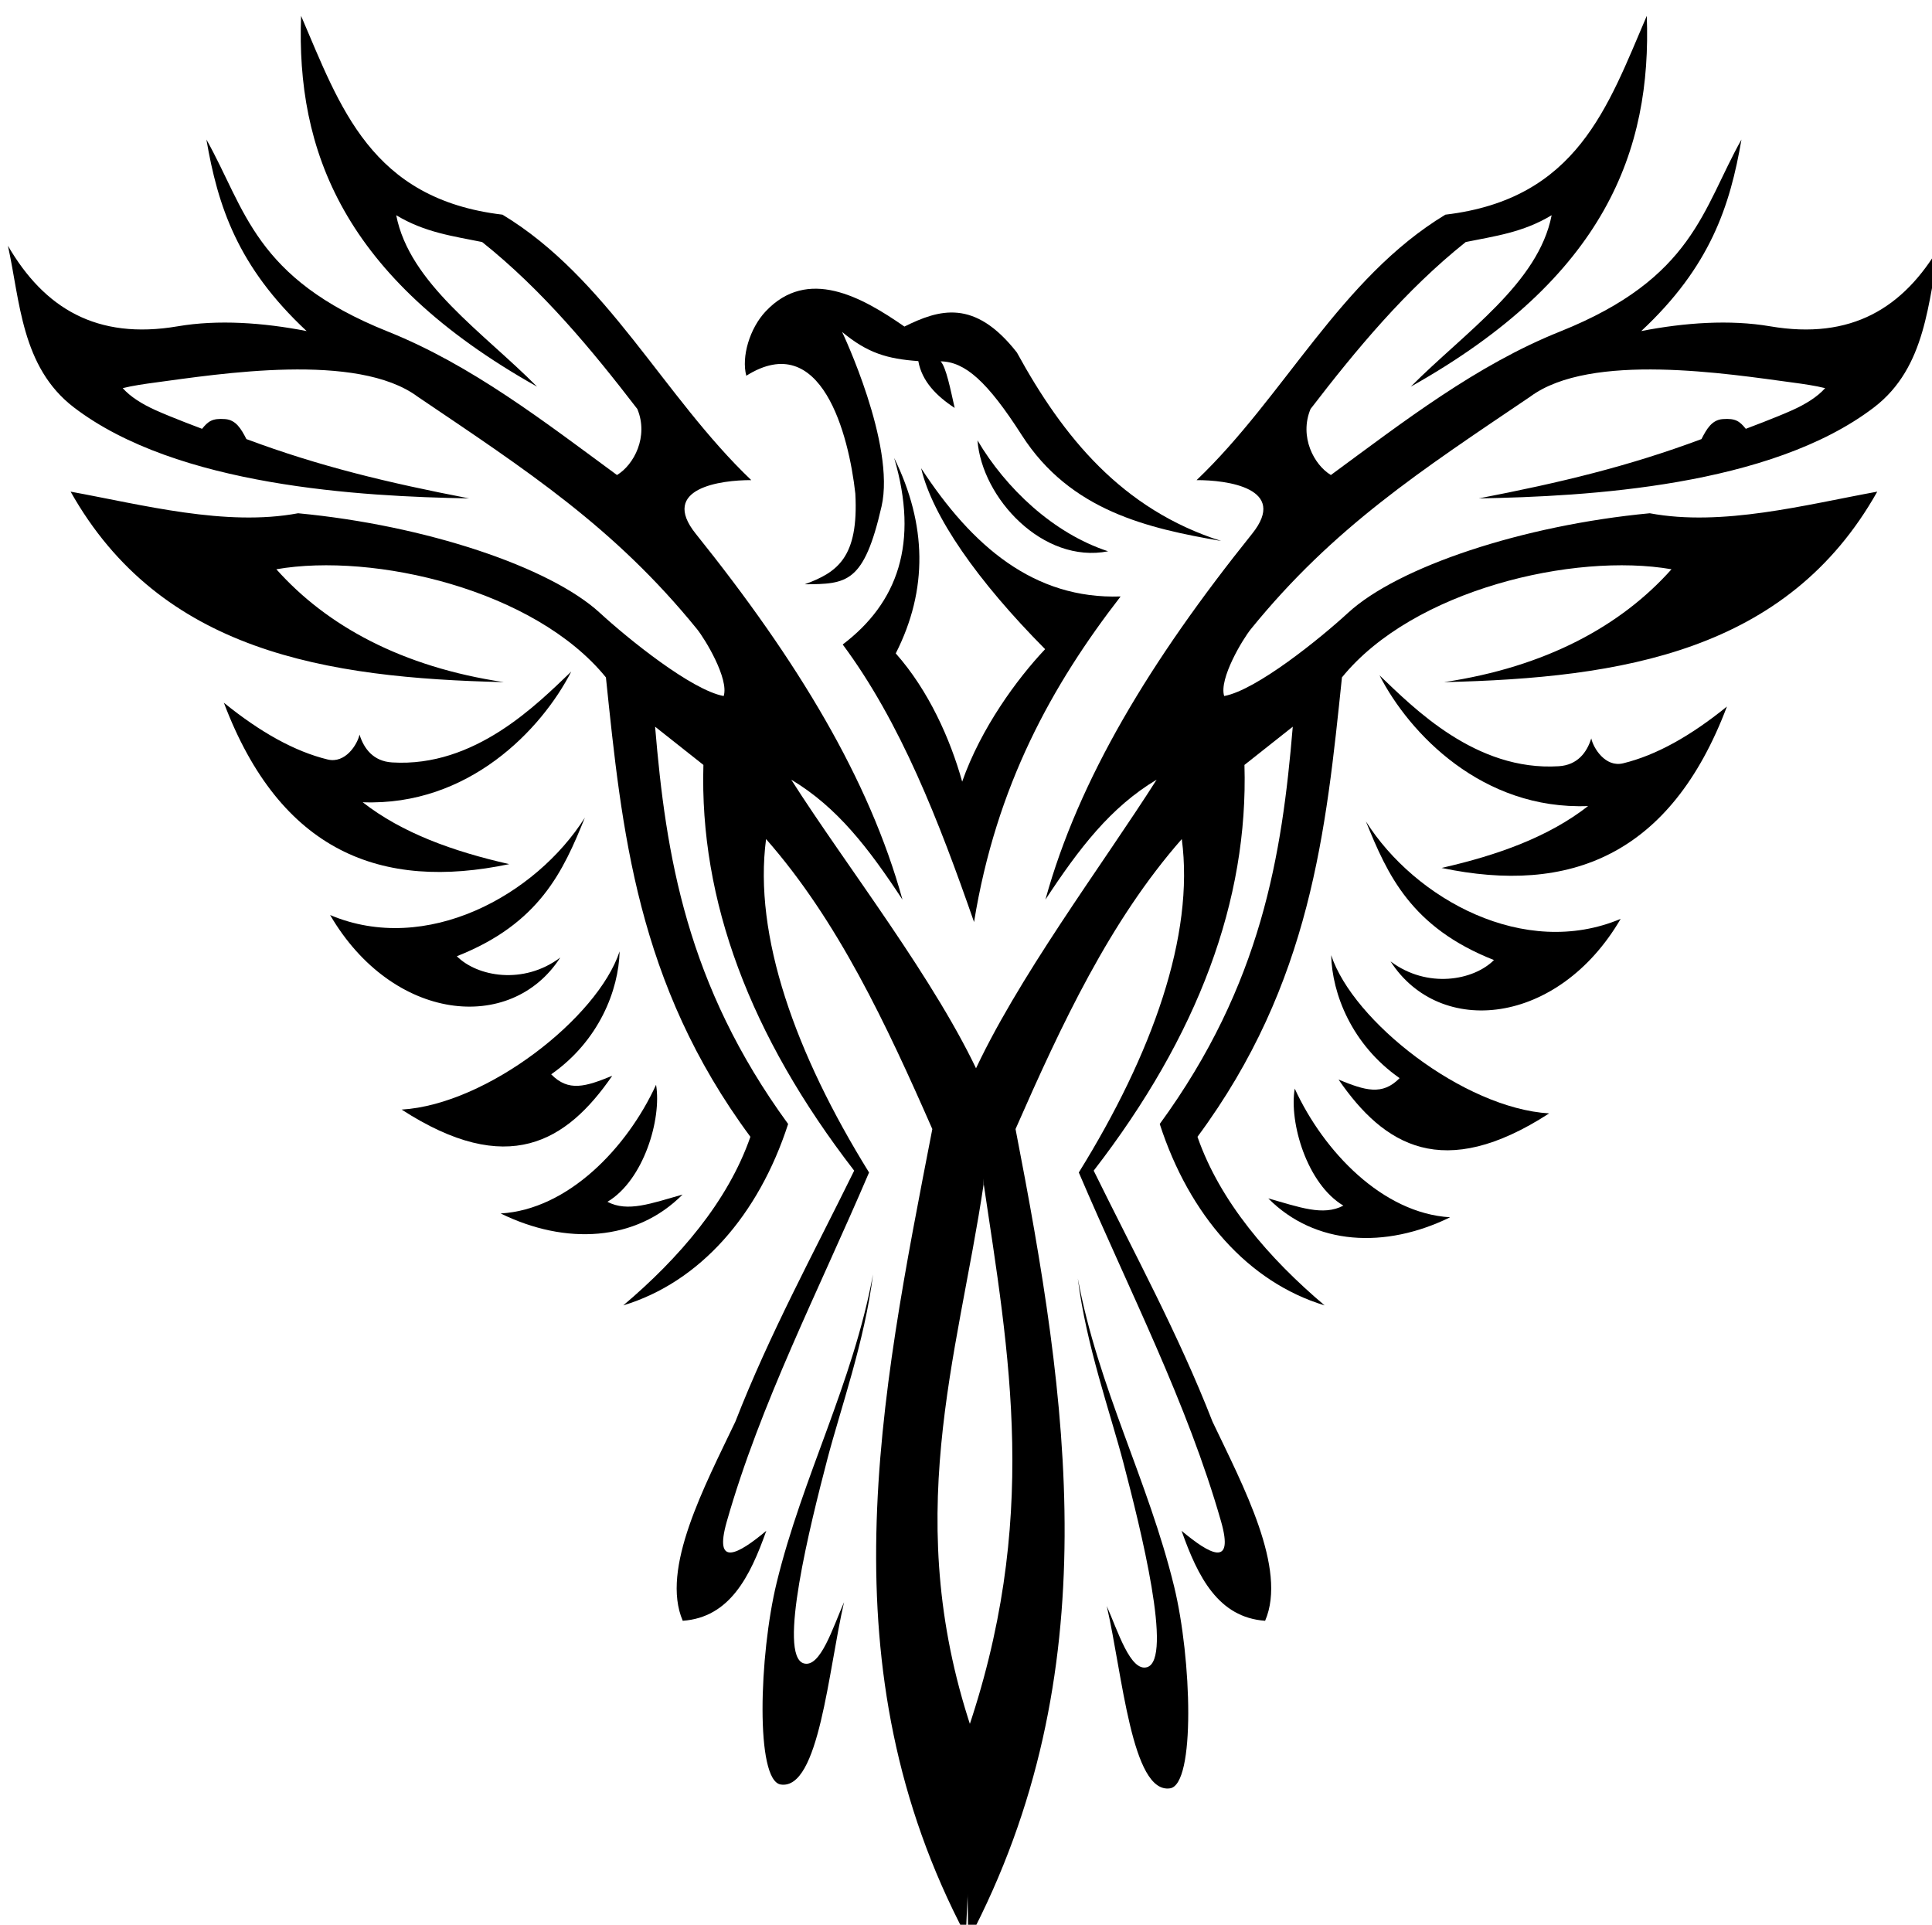 <?xml version="1.0"?><svg width="243.456" height="242.544" xmlns="http://www.w3.org/2000/svg">
 <title>jhfhgdf</title>

 <g>
  <title>Layer 1</title>
  <g id="layer1">
   <g id="g6100">
    <path d="m71.984,84.63c-4.294,4.096 -12.125,12.098 -22.579,11.447c-2.366,-0.148 -3.546,-1.734 -4.101,-3.507c-0.267,1.244 -1.787,3.679 -4.012,3.138c-4.141,-1.006 -8.475,-3.419 -13.082,-7.153c7.112,18.806 19.855,23.718 35.962,20.338c-7.091,-1.604 -13.509,-3.924 -18.467,-7.797c13.335,0.513 22.526,-9.143 26.279,-16.466z" fill="#000000" id="path5097"/>
    <path d="m73.702,103.032c-6.211,9.825 -20,17.388 -32.103,12.276c7.866,13.483 22.794,15 28.999,5.361c-4.639,3.482 -10.468,2.402 -13.031,-0.169c10.459,-4.122 13.415,-10.755 16.135,-17.468z" fill="#000000" id="path5099"/>
    <path d="m78.079,119.885c-2.732,8.333 -16.69,19.288 -27.467,19.94c13.359,8.645 20.796,4.082 26.538,-4.26c-3.361,1.375 -5.511,2.051 -7.693,-0.185c6.028,-4.215 8.51,-10.623 8.622,-15.495z" fill="#000000" id="path5101"/>
    <path d="m82.672,136.701c-3.65,7.95 -11.093,15.718 -19.583,16.214c8.179,4.007 17.026,3.555 22.921,-2.381c-3.95,1.112 -6.916,2.257 -9.465,0.912c4.584,-2.73 6.853,-10.464 6.128,-14.745z" fill="#000000" id="path5103"/>
    <path d="m121.703,243.892c-17.811,-33.753 -10.84,-67.454 -4.219,-101.614c-5.815,-13.243 -11.899,-26.242 -20.949,-36.542c-1.613,12.14 3.689,27.032 12.977,42.015c-6.41,15.012 -13.668,29.055 -17.925,43.975c-1.68,5.889 1.436,4.14 4.975,1.181c-2.056,5.818 -4.627,10.914 -10.527,11.336c-2.822,-6.551 2.78,-17.006 6.631,-25.095c4.303,-11.044 9.842,-21.186 14.971,-31.627c-13.171,-17.052 -19.501,-34.095 -18.998,-51.129l-6.088,-4.817c1.351,16.16 3.925,32.473 16.763,50.064c-3.725,11.506 -11.148,19.943 -20.775,22.859c7.012,-5.925 13.191,-13.097 16.02,-21.244c-14.337,-19.362 -16.199,-38.627 -18.206,-57.893c-8.981,-11.06 -29.241,-15.76 -41.529,-13.626c6.369,7.147 15.854,12.316 28.668,14.224c-22.405,-0.523 -43.247,-3.825 -54.594,-24.004c9.073,1.656 19.541,4.432 28.666,2.723c16.042,1.515 31.728,6.758 38.024,12.551c3.53,3.248 11.554,9.739 15.606,10.481c0.68,-2.181 -2.35,-7.186 -3.372,-8.444c-10.412,-12.82 -21.387,-19.946 -35.185,-29.274c-7.619,-5.665 -25.043,-2.865 -33.154,-1.777c-1.225,0.164 -2.801,0.388 -4.02,0.697c0.991,1.108 2.426,2 4.127,2.77c2.054,0.929 5.872,2.356 5.872,2.356c0.778,-0.953 1.277,-1.347 2.905,-1.226c1.367,0.101 2.024,1.233 2.681,2.519c9.194,3.432 17.766,5.488 28.058,7.474c-13.633,-0.242 -36.779,-1.508 -49.803,-11.473c-6.643,-5.083 -6.773,-13.458 -8.304,-20.363c4.568,7.849 11.161,11.895 21.401,10.149c5.068,-0.864 10.75,-0.466 16.238,0.599c-8.711,-8.122 -11.195,-15.784 -12.628,-24.134c4.92,8.743 6.024,17.456 22.836,24.185c10.598,4.241 19.765,11.381 28.903,18.092c2.134,-1.285 4.01,-4.834 2.563,-8.321c-5.729,-7.454 -11.943,-14.966 -19.556,-21.04c-3.61,-0.736 -7.22,-1.192 -10.828,-3.379c1.673,8.59 10.903,14.708 17.751,21.605c-24.576,-13.789 -30.358,-29.867 -29.739,-46.726c4.914,11.434 8.752,23.08 25.379,25.052c13.22,7.992 20.266,22.886 31.35,33.452c-3.814,-0.018 -11.608,1.012 -6.998,6.756c12.867,16.032 21.874,30.976 26.05,46.107c-4.251,-6.465 -8.224,-11.658 -14.014,-15.115c6.804,10.718 18.363,25.433 23.903,37.696l0.332,13.328c-3.228,21.75 -10.646,42.457 -1.118,69.769l-1.121,24.847z" fill="#000000" id="path5109"/>
    <path d="m110.006,160.619c-2.55,13.745 -8.886,25.479 -12.138,38.832c-2.216,9.1 -2.699,24.953 0.521,25.426c4.823,0.712 5.981,-14.377 7.97,-22.972c-1.409,3.192 -2.983,8.293 -5.062,7.71c-3.347,-0.94 0.816,-17.526 2.95,-25.702c1.636,-6.27 4.722,-14.908 5.76,-23.294z" fill="#000000" id="path5111"/>
    <path d="m101.401,73.631c4.095,-1.5 6.823,-3.349 6.381,-11.439c-0.82,-7.403 -4.265,-20.798 -13.74,-14.842c-0.634,-2.401 0.434,-5.978 2.435,-8.106c5.301,-5.636 12.095,-1.842 17.491,1.908c4.373,-2.161 8.828,-3.552 14.171,3.265c5.836,10.655 13.223,19.765 25.742,23.755c-9.178,-1.594 -18.994,-3.761 -25.135,-13.35c-4.345,-6.785 -7.156,-9.242 -10.215,-9.286c0.707,0.75 1.247,3.586 1.77,5.87c-2.275,-1.484 -4.13,-3.352 -4.582,-5.9c-3.897,-0.283 -6.387,-0.998 -9.603,-3.675c0,0 6.759,14.174 4.969,21.989c-2.227,9.725 -4.384,9.774 -9.683,9.811z" fill="#000000" id="path5113"/>
    <path d="m123.175,55.492c3.55,6.017 9.537,11.717 16.461,13.98c-8.205,1.614 -15.908,-6.706 -16.461,-13.98z" fill="#000000" id="path5115"/>
    <path d="m116.074,59.002c6.429,9.856 14.247,16.53 25.138,16.161c-8.604,11.105 -15.684,23.811 -18.47,41.028c-4.44,-12.752 -9.243,-25.137 -16.55,-34.976c6.925,-5.248 9.642,-12.782 6.483,-23.508c4.118,8.381 4.284,16.596 0.201,24.632c4.152,4.68 6.876,10.811 8.37,16.159c2.363,-6.74 6.925,-12.963 10.452,-16.692c-8.554,-8.628 -14.207,-16.753 -15.624,-22.804z" fill="#000000" id="path5117"/>
    <path d="m122.013,244.544c17.811,-33.753 12.579,-68.106 5.958,-102.266c5.815,-13.243 11.9,-26.242 20.949,-36.542c1.614,12.14 -3.689,27.032 -12.977,42.015c6.41,15.012 13.668,29.055 17.926,43.975c1.68,5.889 -1.437,4.14 -4.975,1.181c2.056,5.818 4.627,10.914 10.527,11.336c2.822,-6.551 -2.78,-17.006 -6.631,-25.095c-4.304,-11.044 -9.842,-21.186 -14.971,-31.627c13.171,-17.052 19.5,-34.095 18.998,-51.129l6.088,-4.817c-1.351,16.16 -3.925,32.473 -16.763,50.064c3.725,11.506 11.148,19.943 20.775,22.859c-7.012,-5.925 -13.191,-13.097 -16.02,-21.244c14.337,-19.362 16.198,-38.627 18.206,-57.893c8.981,-11.06 29.241,-15.76 41.529,-13.626c-6.369,7.147 -15.854,12.316 -28.669,14.224c22.406,-0.523 43.247,-3.825 54.595,-24.004c-9.073,1.656 -19.541,4.432 -28.667,2.723c-16.042,1.515 -31.728,6.758 -38.024,12.551c-3.529,3.248 -11.554,9.739 -15.606,10.481c-0.68,-2.181 2.35,-7.186 3.372,-8.444c10.412,-12.82 21.387,-19.946 35.185,-29.274c7.619,-5.665 25.043,-2.865 33.154,-1.777c1.225,0.164 2.801,0.388 4.02,0.697c-0.991,1.108 -2.427,2 -4.127,2.77c-2.054,0.929 -5.872,2.356 -5.872,2.356c-0.778,-0.953 -1.277,-1.347 -2.905,-1.226c-1.367,0.101 -2.024,1.233 -2.68,2.519c-9.195,3.432 -17.766,5.488 -28.059,7.474c13.633,-0.242 36.78,-1.508 49.803,-11.473c6.643,-5.083 6.773,-13.458 8.304,-20.363c-4.568,7.849 -11.161,11.895 -21.401,10.149c-5.068,-0.864 -10.75,-0.466 -16.238,0.599c8.71,-8.122 11.195,-15.784 12.628,-24.134c-4.92,8.743 -6.024,17.456 -22.836,24.185c-10.597,4.241 -19.764,11.381 -28.902,18.092c-2.135,-1.285 -4.01,-4.834 -2.563,-8.321c5.729,-7.454 11.943,-14.966 19.556,-21.04c3.609,-0.736 7.22,-1.192 10.827,-3.379c-1.673,8.59 -10.903,14.708 -17.751,21.605c24.576,-13.789 30.358,-29.867 29.739,-46.726c-4.914,11.434 -8.751,23.08 -25.379,25.052c-13.22,7.992 -20.266,22.886 -31.35,33.452c3.814,-0.018 11.608,1.012 6.998,6.756c-12.866,16.032 -21.873,30.976 -26.049,46.107c4.251,-6.465 8.224,-11.658 14.014,-15.115c-6.805,10.718 -17.698,25.147 -23.238,37.41l1.395,13.179c3.227,21.75 7.248,42.824 -2.281,70.136l0.388,25.567z" fill="#000000" id="path5119"/>
    <path d="m173.841,85.11c4.293,4.096 12.125,12.098 22.579,11.447c2.366,-0.147 3.545,-1.734 4.1,-3.507c0.267,1.244 1.788,3.679 4.013,3.139c4.141,-1.007 8.475,-3.419 13.082,-7.154c-7.112,18.806 -19.856,23.719 -35.962,20.338c7.091,-1.604 13.509,-3.923 18.467,-7.797c-13.336,0.514 -22.526,-9.143 -26.279,-16.466z" fill="#000000" id="path5121"/>
    <path d="m172.123,103.512c6.211,9.825 20,17.388 32.103,12.277c-7.866,13.482 -22.795,14.999 -28.999,5.361c4.639,3.481 10.468,2.401 13.031,-0.169c-10.459,-4.122 -13.415,-10.756 -16.135,-17.469z" fill="#000000" id="path5123"/>
    <path d="m167.746,120.365c2.732,8.334 16.69,19.289 27.467,19.941c-13.359,8.644 -20.796,4.081 -26.538,-4.26c3.36,1.374 5.511,2.05 7.693,-0.185c-6.028,-4.215 -8.51,-10.623 -8.622,-15.496z" fill="#000000" id="path5125"/>
    <path d="m163.152,137.181c3.65,7.951 11.093,15.719 19.583,16.215c-8.179,4.006 -17.025,3.554 -22.92,-2.381c3.95,1.111 6.916,2.256 9.465,0.912c-4.585,-2.73 -6.853,-10.464 -6.128,-14.746z" fill="#000000" id="path5127"/>
    <path d="m135.818,161.1c2.551,13.745 8.886,25.479 12.138,38.832c2.216,9.1 2.699,24.953 -0.521,25.426c-4.823,0.711 -5.981,-14.377 -7.969,-22.972c1.408,3.191 2.982,8.293 5.062,7.709c3.347,-0.939 -0.815,-17.526 -2.949,-25.701c-1.637,-6.271 -4.723,-14.908 -5.761,-23.294z" fill="#000000" id="path5129"/>
   </g>
  </g>
 </g>
</svg>